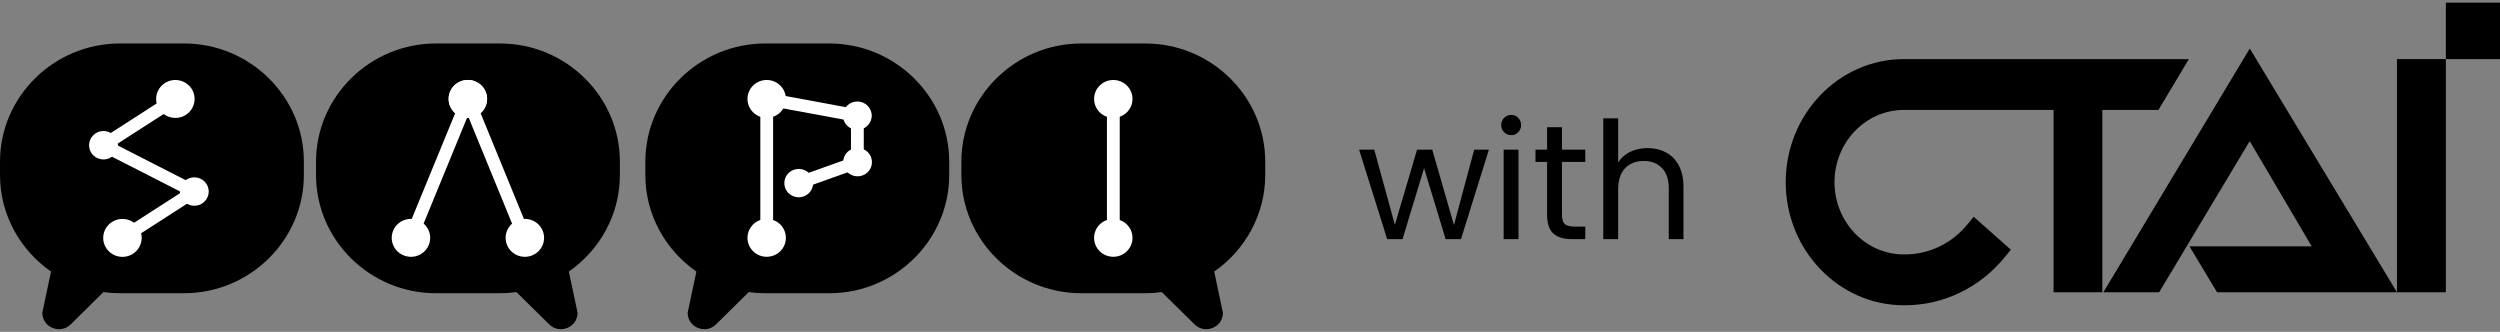 <svg xmlns="http://www.w3.org/2000/svg" width="226" height="30" viewBox="0 0 226 30" fill="none"><rect x="0" y="0" width="226" height="30" fill="#808080" stroke="none"/><path d="M134.596 13.532L132.072 21.62H130.685L128.737 15.2L126.789 21.62H125.401L122.863 13.532H124.235L126.095 20.322L128.102 13.532H129.475L131.438 20.336L133.268 13.532H134.596ZM136.623 12.219C136.367 12.219 136.151 12.13 135.973 11.953C135.796 11.776 135.708 11.56 135.708 11.304C135.708 11.048 135.796 10.832 135.973 10.654C136.151 10.477 136.367 10.389 136.623 10.389C136.869 10.389 137.075 10.477 137.243 10.654C137.42 10.832 137.508 11.048 137.508 11.304C137.508 11.56 137.42 11.776 137.243 11.953C137.075 12.13 136.869 12.219 136.623 12.219ZM137.272 13.532V21.62H135.929V13.532H137.272ZM141.2 14.639V19.407C141.2 19.8 141.283 20.081 141.45 20.248C141.618 20.405 141.908 20.484 142.321 20.484H143.31V21.62H142.1C141.352 21.62 140.791 21.448 140.417 21.104C140.043 20.759 139.856 20.194 139.856 19.407V14.639H138.809V13.532H139.856V11.496H141.2V13.532H143.31V14.639H141.2ZM148.952 13.385C149.562 13.385 150.113 13.518 150.605 13.783C151.097 14.039 151.481 14.428 151.756 14.949C152.042 15.471 152.184 16.105 152.184 16.853V21.62H150.856V17.045C150.856 16.238 150.654 15.623 150.251 15.2C149.847 14.767 149.296 14.551 148.598 14.551C147.889 14.551 147.324 14.772 146.9 15.215C146.487 15.658 146.281 16.302 146.281 17.148V21.62H144.937V10.699H146.281V14.684C146.546 14.27 146.91 13.951 147.373 13.724C147.845 13.498 148.371 13.385 148.952 13.385Z" fill="black"></path><g clip-path="url(#clip0_2381_1232)"><path d="M16.646 3.931H10.837C4.875 3.931 0 8.738 0 14.608V15.822C0 19.416 1.826 22.607 4.613 24.55L3.824 28.273C3.824 29.596 5.443 30.257 6.39 29.323L9.35 26.404C9.834 26.473 10.325 26.507 10.83 26.507H16.639C22.593 26.507 27.469 21.7 27.469 15.829V14.615C27.476 8.738 22.6 3.931 16.646 3.931Z" fill="black"></path><path d="M45.207 3.931H39.405C33.444 3.931 28.568 8.738 28.568 14.615V15.822C28.568 21.7 33.444 26.507 39.405 26.507H45.207C45.712 26.507 46.203 26.473 46.687 26.404L49.647 29.323C50.594 30.257 52.213 29.596 52.213 28.273L51.424 24.55C54.204 22.613 56.037 19.416 56.037 15.822V14.615C56.044 8.738 51.169 3.931 45.207 3.931Z" fill="black"></path><path d="M74.979 3.931H69.177C63.215 3.931 58.34 8.738 58.34 14.615V15.822C58.34 19.416 60.166 22.613 62.953 24.55L62.164 28.273C62.164 29.596 63.782 30.257 64.73 29.323L67.69 26.404C68.174 26.473 68.672 26.507 69.17 26.507H74.972C80.933 26.507 85.808 21.7 85.808 15.822V14.615C85.808 8.738 80.933 3.931 74.972 3.931L74.979 3.931Z" fill="black"></path><path d="M103.547 3.931H97.745C91.784 3.931 86.908 8.738 86.908 14.615V15.822C86.908 21.7 91.784 26.507 97.745 26.507H103.547C104.052 26.507 104.543 26.473 105.027 26.404L107.987 29.323C108.934 30.257 110.553 29.596 110.553 28.273L109.764 24.55C112.544 22.613 114.377 19.416 114.377 15.822V14.615C114.377 8.738 109.501 3.931 103.54 3.931L103.547 3.931Z" fill="black"></path><path d="M42.831 8.73L41.761 9.157L46.908 21.718L47.979 21.292L42.831 8.73Z" fill="white"></path><path d="M49.059 20.861C49.418 21.741 48.99 22.736 48.098 23.091C47.206 23.445 46.196 23.023 45.836 22.143C45.477 21.263 45.905 20.268 46.797 19.913C47.69 19.559 48.699 19.981 49.059 20.861Z" fill="white"></path><path d="M43.907 8.301C43.547 7.422 42.537 6.999 41.645 7.353C40.753 7.708 40.324 8.704 40.684 9.583C41.043 10.463 42.053 10.886 42.945 10.531C43.837 10.176 44.266 9.181 43.907 8.301Z" fill="white"></path><path d="M41.767 8.724L36.608 21.281L37.679 21.709L42.837 9.151L41.767 8.724Z" fill="white"></path><path d="M38.761 22.143C38.401 23.023 37.392 23.445 36.5 23.091C35.608 22.736 35.179 21.741 35.538 20.861C35.898 19.981 36.908 19.559 37.8 19.913C38.692 20.268 39.121 21.263 38.761 22.143Z" fill="white"></path><path d="M43.907 9.583C44.266 8.704 43.837 7.708 42.945 7.353C42.053 6.999 41.043 7.422 40.684 8.301C40.324 9.181 40.753 10.176 41.645 10.531C42.537 10.886 43.547 10.463 43.907 9.583Z" fill="white"></path><path d="M101.223 8.942H100.068V21.502H101.223V8.942Z" fill="white"></path><path d="M100.642 23.213C101.601 23.213 102.378 22.447 102.378 21.502C102.378 20.557 101.601 19.791 100.642 19.791C99.683 19.791 98.906 20.557 98.906 21.502C98.906 22.447 99.683 23.213 100.642 23.213Z" fill="white"></path><path d="M100.642 10.654C101.601 10.654 102.378 9.887 102.378 8.942C102.378 7.997 101.601 7.231 100.642 7.231C99.683 7.231 98.906 7.997 98.906 8.942C98.906 9.887 99.683 10.654 100.642 10.654Z" fill="white"></path><path d="M15.539 8.467L9.035 12.652L9.666 13.606L16.17 9.421L15.539 8.467Z" fill="white"></path><path d="M14.903 7.51C15.705 6.992 16.784 7.217 17.31 8.008C17.835 8.799 17.607 9.863 16.805 10.381C16.003 10.899 14.924 10.674 14.398 9.883C13.873 9.092 14.101 8.029 14.903 7.51Z" fill="white"></path><path d="M8.645 12.052C8.043 12.44 7.87 13.238 8.264 13.831C8.659 14.424 9.468 14.595 10.069 14.206C10.671 13.818 10.844 13.02 10.45 12.427C10.056 11.833 9.246 11.663 8.645 12.052Z" fill="white"></path><path d="M17.253 16.832L10.749 21.017L11.381 21.971L17.884 17.786L17.253 16.832Z" fill="white"></path><path d="M16.853 16.238C17.454 15.849 18.264 16.02 18.658 16.613C19.052 17.206 18.879 18.004 18.277 18.393C17.676 18.781 16.867 18.611 16.473 18.018C16.078 17.424 16.251 16.627 16.853 16.238Z" fill="white"></path><path d="M10.118 20.07C9.316 20.588 9.087 21.652 9.613 22.443C10.139 23.234 11.217 23.459 12.02 22.941C12.822 22.422 13.05 21.359 12.524 20.568C11.999 19.777 10.92 19.552 10.118 20.07Z" fill="white"></path><path d="M9.62 12.627L9.088 13.638L17.286 17.825L17.817 16.814L9.62 12.627Z" fill="white"></path><path d="M69.889 8.942H68.734V21.502H69.889V8.942Z" fill="white"></path><path d="M71.044 21.502C71.044 22.45 70.269 23.213 69.308 23.213C68.347 23.213 67.572 22.443 67.572 21.502C67.572 20.561 68.347 19.791 69.308 19.791C70.269 19.791 71.044 20.554 71.044 21.502Z" fill="white"></path><path d="M71.044 8.942C71.044 7.994 70.269 7.231 69.308 7.231C68.347 7.231 67.572 8.001 67.572 8.942C67.572 9.883 68.347 10.654 69.308 10.654C70.269 10.654 71.044 9.89 71.044 8.942Z" fill="white"></path><path d="M77.321 14.117L72.008 16.012L72.401 17.083L77.714 15.188L77.321 14.117Z" fill="white"></path><path d="M77.081 13.449C77.759 13.211 78.506 13.552 78.748 14.22C78.99 14.888 78.644 15.624 77.966 15.863C77.289 16.102 76.542 15.761 76.3 15.093C76.058 14.424 76.403 13.688 77.081 13.449Z" fill="white"></path><path d="M71.763 15.345C71.085 15.584 70.739 16.32 70.981 16.988C71.224 17.656 71.97 17.997 72.648 17.759C73.326 17.52 73.672 16.784 73.43 16.115C73.188 15.447 72.441 15.106 71.763 15.345Z" fill="white"></path><path d="M69.42 8.386L69.207 9.505L77.404 11.022L77.617 9.903L69.42 8.386Z" fill="white"></path><path d="M69.55 7.681C68.844 7.551 68.159 8.008 68.028 8.704C67.897 9.399 68.36 10.074 69.066 10.204C69.771 10.333 70.456 9.876 70.587 9.181C70.718 8.485 70.255 7.81 69.55 7.681Z" fill="white"></path><path d="M78.084 10.456H76.929V14.656H78.084V10.456Z" fill="white"></path><path d="M77.503 11.738C78.221 11.738 78.803 11.164 78.803 10.456C78.803 9.748 78.221 9.174 77.503 9.174C76.785 9.174 76.203 9.748 76.203 10.456C76.203 11.164 76.785 11.738 77.503 11.738Z" fill="white"></path></g><path d="M226 0.241H221.104V5.344H226V0.241Z" fill="black"></path><path d="M197.878 5.344H172.106C166.221 5.344 161.429 10.33 161.429 16.47C161.429 22.609 166.221 27.596 172.106 27.596H172.21C175.681 27.596 178.964 26.015 181.218 23.261L181.782 22.573L178.422 19.593L177.859 20.282C176.446 22.007 174.388 23 172.21 23H172.106C168.649 23 165.839 20.072 165.839 16.47C165.839 12.867 168.649 9.939 172.106 9.939H185.642V26.421H190.052V9.939H195.123L197.871 5.344H197.878Z" fill="black"></path><path d="M215.281 24.095L203.38 4.387L190.143 26.421H195.186L203.373 12.758L208.979 22.268H197.926L200.423 26.421H216.686L215.281 24.095Z" fill="black"></path><path d="M221.104 26.421V5.344H216.687V26.421H218.099H221.104Z" fill="black"></path><defs><clipPath id="clip0_2381_1232"><rect width="114.384" height="25.829" fill="white" transform="translate(0 3.931)"></rect></clipPath></defs></svg>